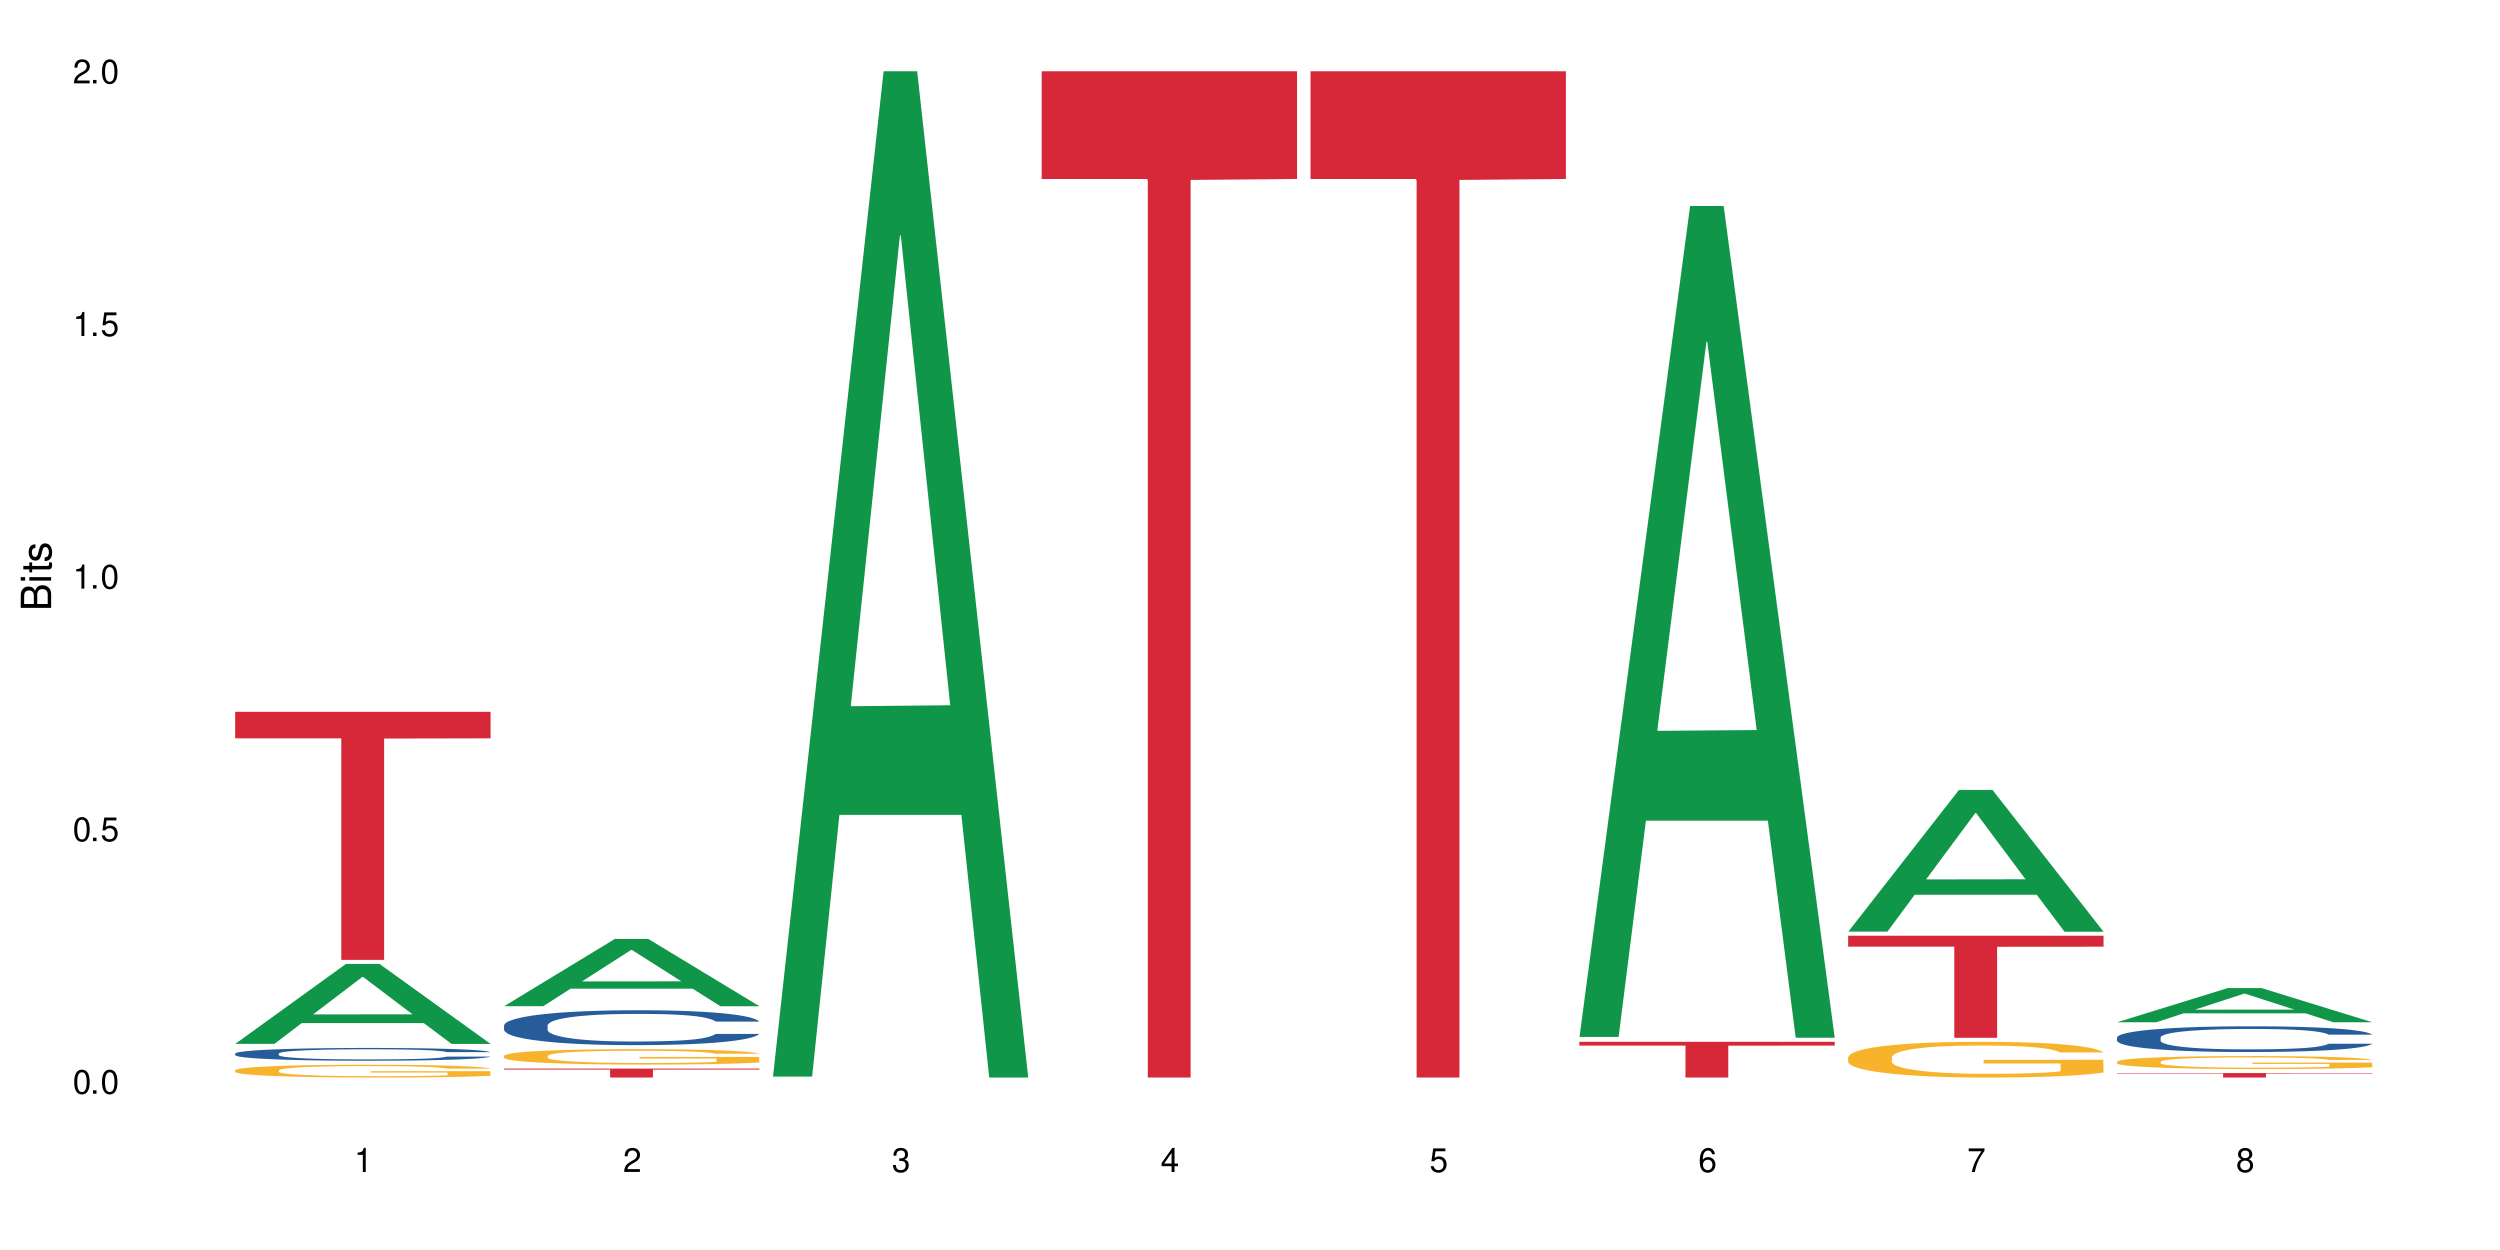<?xml version="1.0" encoding="UTF-8"?>
<svg xmlns="http://www.w3.org/2000/svg" xmlns:xlink="http://www.w3.org/1999/xlink" width="720" height="360" viewBox="0 0 720 360">
<defs>
<g>
<g id="glyph-0-0">
</g>
<g id="glyph-0-1">
<path d="M 2.641 -6.938 C 2 -6.938 1.422 -6.656 1.078 -6.172 C 0.641 -5.562 0.406 -4.641 0.406 -3.359 C 0.406 -1.016 1.188 0.219 2.641 0.219 C 4.078 0.219 4.859 -1.016 4.859 -3.297 C 4.859 -4.641 4.656 -5.547 4.203 -6.172 C 3.844 -6.656 3.281 -6.938 2.641 -6.938 Z M 2.641 -6.188 C 3.547 -6.188 4 -5.25 4 -3.375 C 4 -1.406 3.562 -0.484 2.625 -0.484 C 1.734 -0.484 1.281 -1.438 1.281 -3.344 C 1.281 -5.25 1.734 -6.188 2.641 -6.188 Z M 2.641 -6.188 "/>
</g>
<g id="glyph-0-2">
<path d="M 1.828 -1 L 0.828 -1 L 0.828 0 L 1.828 0 Z M 1.828 -1 "/>
</g>
<g id="glyph-0-3">
<path d="M 4.562 -6.797 L 1.062 -6.797 L 0.547 -3.094 L 1.328 -3.094 C 1.719 -3.562 2.047 -3.734 2.578 -3.734 C 3.484 -3.734 4.062 -3.109 4.062 -2.094 C 4.062 -1.125 3.484 -0.531 2.578 -0.531 C 1.828 -0.531 1.375 -0.906 1.188 -1.672 L 0.328 -1.672 C 0.453 -1.109 0.547 -0.844 0.75 -0.594 C 1.125 -0.078 1.828 0.219 2.594 0.219 C 3.969 0.219 4.922 -0.781 4.922 -2.219 C 4.922 -3.562 4.031 -4.484 2.719 -4.484 C 2.25 -4.484 1.859 -4.359 1.469 -4.062 L 1.734 -5.969 L 4.562 -5.969 Z M 4.562 -6.797 "/>
</g>
<g id="glyph-0-4">
<path d="M 2.484 -4.938 L 2.484 0 L 3.328 0 L 3.328 -6.938 L 2.766 -6.938 C 2.469 -5.875 2.281 -5.734 0.984 -5.562 L 0.984 -4.938 Z M 2.484 -4.938 "/>
</g>
<g id="glyph-0-5">
<path d="M 4.859 -0.828 L 1.281 -0.828 C 1.359 -1.406 1.672 -1.781 2.5 -2.281 L 3.469 -2.828 C 4.406 -3.344 4.906 -4.062 4.906 -4.906 C 4.906 -5.484 4.672 -6.031 4.266 -6.406 C 3.859 -6.766 3.375 -6.938 2.719 -6.938 C 1.859 -6.938 1.219 -6.625 0.844 -6.031 C 0.609 -5.672 0.5 -5.234 0.484 -4.531 L 1.328 -4.531 C 1.359 -5.016 1.406 -5.281 1.531 -5.516 C 1.75 -5.938 2.188 -6.203 2.703 -6.203 C 3.469 -6.203 4.031 -5.641 4.031 -4.891 C 4.031 -4.344 3.719 -3.859 3.125 -3.516 L 2.234 -3 C 0.812 -2.172 0.406 -1.531 0.328 -0.016 L 4.859 -0.016 Z M 4.859 -0.828 "/>
</g>
<g id="glyph-0-6">
<path d="M 2.125 -3.188 L 2.578 -3.188 C 3.5 -3.188 3.984 -2.766 3.984 -1.922 C 3.984 -1.062 3.469 -0.531 2.594 -0.531 C 1.656 -0.531 1.203 -1 1.156 -2.016 L 0.312 -2.016 C 0.344 -1.453 0.438 -1.094 0.609 -0.781 C 0.953 -0.109 1.625 0.219 2.547 0.219 C 3.953 0.219 4.859 -0.625 4.859 -1.938 C 4.859 -2.828 4.516 -3.297 3.703 -3.594 C 4.344 -3.844 4.656 -4.328 4.656 -5.031 C 4.656 -6.219 3.875 -6.938 2.578 -6.938 C 1.203 -6.938 0.484 -6.172 0.453 -4.703 L 1.297 -4.703 C 1.312 -5.125 1.344 -5.359 1.453 -5.578 C 1.641 -5.969 2.062 -6.203 2.594 -6.203 C 3.344 -6.203 3.797 -5.75 3.797 -5 C 3.797 -4.516 3.609 -4.219 3.25 -4.047 C 3.016 -3.953 2.703 -3.922 2.125 -3.906 Z M 2.125 -3.188 "/>
</g>
<g id="glyph-0-7">
<path d="M 3.141 -1.672 L 3.141 0 L 3.984 0 L 3.984 -1.672 L 4.984 -1.672 L 4.984 -2.438 L 3.984 -2.438 L 3.984 -6.938 L 3.359 -6.938 L 0.266 -2.578 L 0.266 -1.672 Z M 3.141 -2.438 L 1 -2.438 L 3.141 -5.5 Z M 3.141 -2.438 "/>
</g>
<g id="glyph-0-8">
<path d="M 4.781 -5.125 C 4.609 -6.266 3.891 -6.938 2.844 -6.938 C 2.094 -6.938 1.422 -6.578 1.031 -5.953 C 0.594 -5.266 0.406 -4.422 0.406 -3.172 C 0.406 -2 0.578 -1.25 0.984 -0.641 C 1.359 -0.078 1.953 0.219 2.703 0.219 C 3.984 0.219 4.922 -0.75 4.922 -2.094 C 4.922 -3.375 4.062 -4.281 2.844 -4.281 C 2.172 -4.281 1.641 -4.031 1.281 -3.516 C 1.281 -5.234 1.828 -6.188 2.797 -6.188 C 3.391 -6.188 3.797 -5.797 3.938 -5.125 Z M 2.734 -3.531 C 3.547 -3.531 4.062 -2.953 4.062 -2.031 C 4.062 -1.156 3.484 -0.531 2.703 -0.531 C 1.922 -0.531 1.328 -1.188 1.328 -2.078 C 1.328 -2.938 1.906 -3.531 2.734 -3.531 Z M 2.734 -3.531 "/>
</g>
<g id="glyph-0-9">
<path d="M 4.984 -6.797 L 0.438 -6.797 L 0.438 -5.969 L 4.109 -5.969 C 2.5 -3.656 1.828 -2.234 1.328 0 L 2.219 0 C 2.594 -2.172 3.453 -4.047 4.984 -6.094 Z M 4.984 -6.797 "/>
</g>
<g id="glyph-0-10">
<path d="M 3.75 -3.656 C 4.469 -4.094 4.688 -4.438 4.688 -5.078 C 4.688 -6.172 3.844 -6.938 2.641 -6.938 C 1.438 -6.938 0.594 -6.172 0.594 -5.094 C 0.594 -4.438 0.812 -4.094 1.516 -3.656 C 0.734 -3.266 0.359 -2.703 0.359 -1.922 C 0.359 -0.656 1.281 0.219 2.641 0.219 C 3.984 0.219 4.922 -0.656 4.922 -1.922 C 4.922 -2.703 4.531 -3.266 3.75 -3.656 Z M 2.641 -6.188 C 3.359 -6.188 3.812 -5.75 3.812 -5.062 C 3.812 -4.406 3.344 -3.984 2.641 -3.984 C 1.922 -3.984 1.453 -4.406 1.453 -5.078 C 1.453 -5.75 1.922 -6.188 2.641 -6.188 Z M 2.641 -3.266 C 3.484 -3.266 4.062 -2.719 4.062 -1.906 C 4.062 -1.078 3.484 -0.531 2.625 -0.531 C 1.797 -0.531 1.219 -1.094 1.219 -1.906 C 1.219 -2.719 1.781 -3.266 2.641 -3.266 Z M 2.641 -3.266 "/>
</g>
<g id="glyph-1-0">
</g>
<g id="glyph-1-1">
<path d="M 0 -0.953 L 0 -4.891 C 0 -5.719 -0.234 -6.344 -0.734 -6.797 C -1.188 -7.234 -1.812 -7.469 -2.5 -7.469 C -3.547 -7.469 -4.188 -7 -4.625 -5.875 C -4.984 -6.688 -5.625 -7.094 -6.531 -7.094 C -7.172 -7.094 -7.734 -6.859 -8.141 -6.391 C -8.562 -5.922 -8.75 -5.344 -8.75 -4.5 L -8.75 -0.953 Z M -4.984 -2.062 L -7.766 -2.062 L -7.766 -4.219 C -7.766 -4.844 -7.688 -5.203 -7.453 -5.5 C -7.219 -5.812 -6.859 -5.969 -6.375 -5.969 C -5.891 -5.969 -5.531 -5.812 -5.297 -5.5 C -5.062 -5.203 -4.984 -4.844 -4.984 -4.219 Z M -0.984 -2.062 L -4 -2.062 L -4 -4.781 C -4 -5.766 -3.438 -6.359 -2.484 -6.359 C -1.547 -6.359 -0.984 -5.766 -0.984 -4.781 Z M -0.984 -2.062 "/>
</g>
<g id="glyph-1-2">
<path d="M -6.281 -1.797 L -6.281 -0.797 L 0 -0.797 L 0 -1.797 Z M -8.75 -1.797 L -8.75 -0.797 L -7.484 -0.797 L -7.484 -1.797 Z M -8.75 -1.797 "/>
</g>
<g id="glyph-1-3">
<path d="M -6.281 -3.047 L -6.281 -2.016 L -8.016 -2.016 L -8.016 -1.016 L -6.281 -1.016 L -6.281 -0.172 L -5.469 -0.172 L -5.469 -1.016 L -0.719 -1.016 C -0.078 -1.016 0.281 -1.453 0.281 -2.234 C 0.281 -2.5 0.25 -2.719 0.188 -3.047 L -0.641 -3.047 C -0.609 -2.906 -0.594 -2.766 -0.594 -2.562 C -0.594 -2.141 -0.719 -2.016 -1.156 -2.016 L -5.469 -2.016 L -5.469 -3.047 Z M -6.281 -3.047 "/>
</g>
<g id="glyph-1-4">
<path d="M -4.531 -5.25 C -5.766 -5.25 -6.469 -4.422 -6.469 -2.969 C -6.469 -1.516 -5.719 -0.562 -4.547 -0.562 C -3.562 -0.562 -3.094 -1.062 -2.734 -2.562 L -2.516 -3.484 C -2.344 -4.188 -2.094 -4.469 -1.641 -4.469 C -1.047 -4.469 -0.641 -3.875 -0.641 -3 C -0.641 -2.453 -0.797 -2 -1.062 -1.75 C -1.25 -1.594 -1.422 -1.531 -1.875 -1.469 L -1.875 -0.406 C -0.422 -0.453 0.281 -1.266 0.281 -2.922 C 0.281 -4.5 -0.5 -5.516 -1.719 -5.516 C -2.656 -5.516 -3.172 -4.984 -3.469 -3.734 L -3.703 -2.766 C -3.891 -1.953 -4.156 -1.609 -4.594 -1.609 C -5.188 -1.609 -5.547 -2.125 -5.547 -2.938 C -5.547 -3.75 -5.203 -4.172 -4.531 -4.203 Z M -4.531 -5.25 "/>
</g>
</g>
</defs>
<rect x="-72" y="-36" width="864" height="432" fill="rgb(100%, 100%, 100%)" fill-opacity="1"/>
<path fill-rule="nonzero" fill="rgb(6.275%, 58.824%, 28.235%)" fill-opacity="1" d="M 67.73 300.629 L 67.809 300.605 L 99.637 277.609 L 109.301 277.609 L 141.281 300.648 L 130.047 300.648 L 122.031 294.637 L 86.906 294.637 L 79.047 300.629 L 67.73 300.629 L 90.285 292.148 L 118.809 292.125 L 104.586 281.371 L 104.43 281.352 L 104.27 281.418 L 90.207 292.125 L 90.285 292.148 Z M 67.73 300.629 "/>
<path fill-rule="nonzero" fill="rgb(14.51%, 36.078%, 60%)" fill-opacity="1" d="M 67.73 303.414 L 67.82 303.41 L 67.82 303.328 L 68.09 303.203 L 68.719 303.039 L 69.344 302.93 L 70.961 302.73 L 73.203 302.539 L 75.535 302.391 L 77.238 302.305 L 78.766 302.238 L 82.262 302.113 L 84.504 302.051 L 86.926 301.992 L 89.887 301.934 L 92.039 301.902 L 96.883 301.848 L 100.469 301.824 L 103.25 301.812 L 109.262 301.812 L 112.848 301.828 L 115.449 301.844 L 118.32 301.871 L 120.742 301.902 L 124.957 301.977 L 128.727 302.07 L 130.43 302.125 L 133.121 302.227 L 135.184 302.328 L 136.617 302.414 L 138.234 302.539 L 139.668 302.691 L 140.746 302.863 L 141.281 303.008 L 128.727 303.008 L 128.098 302.871 L 127.379 302.77 L 126.035 302.629 L 124.688 302.535 L 122.805 302.438 L 121.102 302.371 L 118.77 302.309 L 116.707 302.27 L 114.555 302.238 L 112.488 302.219 L 108.543 302.195 L 103.969 302.195 L 102.266 302.203 L 98.766 302.23 L 96.883 302.254 L 94.191 302.301 L 92.309 302.344 L 90.066 302.414 L 88.539 302.469 L 86.656 302.559 L 85.312 302.633 L 83.785 302.746 L 82.891 302.828 L 82.082 302.922 L 81.363 303.035 L 80.828 303.152 L 80.469 303.277 L 80.289 303.398 L 80.289 303.918 L 80.469 304.039 L 80.918 304.18 L 82.082 304.387 L 83.785 304.562 L 85.762 304.703 L 87.645 304.805 L 88.719 304.852 L 90.156 304.906 L 92.398 304.973 L 95.629 305.039 L 97.512 305.066 L 100.383 305.094 L 103.34 305.109 L 107.289 305.109 L 110.785 305.094 L 113.117 305.078 L 115.539 305.051 L 118.859 304.992 L 120.922 304.941 L 122.715 304.875 L 124.062 304.812 L 124.957 304.758 L 126.305 304.656 L 127.379 304.539 L 128.188 304.422 L 128.727 304.309 L 141.281 304.309 L 140.746 304.441 L 139.938 304.574 L 139.129 304.672 L 137.875 304.789 L 136.441 304.895 L 134.375 305.012 L 132.672 305.09 L 130.43 305.172 L 128.367 305.234 L 126.125 305.293 L 122.805 305.359 L 120.652 305.395 L 118.32 305.426 L 115.539 305.449 L 112.043 305.473 L 108.273 305.488 L 104.777 305.492 L 101.008 305.484 L 98.227 305.473 L 94.551 305.441 L 89.977 305.379 L 86.656 305.316 L 84.055 305.254 L 81.812 305.184 L 79.301 305.094 L 76.074 304.945 L 74.098 304.832 L 72.754 304.738 L 71.23 304.605 L 70.152 304.488 L 68.898 304.301 L 68 304.062 L 67.73 303.879 Z M 67.73 303.414 "/>
<path fill-rule="nonzero" fill="rgb(96.863%, 70.196%, 16.863%)" fill-opacity="1" d="M 67.73 308.23 L 67.82 308.227 L 67.82 308.16 L 68.18 308.008 L 69.078 307.801 L 70.242 307.629 L 71.5 307.496 L 72.305 307.426 L 73.652 307.324 L 74.816 307.25 L 77.777 307.098 L 81.543 306.957 L 83.609 306.898 L 85.941 306.84 L 89.258 306.777 L 90.785 306.754 L 95.449 306.699 L 100.738 306.664 L 106.57 306.656 L 109.262 306.66 L 112.938 306.672 L 117.961 306.707 L 120.832 306.742 L 123.074 306.777 L 125.406 306.82 L 128.277 306.887 L 130.969 306.969 L 133.121 307.047 L 135.273 307.148 L 137.066 307.258 L 138.594 307.375 L 139.938 307.516 L 140.746 307.633 L 141.281 307.75 L 128.816 307.75 L 128.098 307.633 L 127.289 307.543 L 125.945 307.43 L 124.598 307.352 L 123.254 307.285 L 120.742 307.199 L 118.59 307.145 L 115.898 307.098 L 113.297 307.066 L 110.336 307.047 L 108.543 307.043 L 103.789 307.043 L 99.484 307.066 L 96.973 307.09 L 95.18 307.117 L 92.668 307.168 L 91.141 307.211 L 90.246 307.234 L 87.555 307.34 L 85.762 307.434 L 84.773 307.5 L 83.52 307.598 L 82.621 307.691 L 81.633 307.824 L 81.098 307.926 L 80.379 308.152 L 80.289 308.758 L 80.559 308.887 L 81.098 309.023 L 81.812 309.145 L 82.891 309.27 L 83.965 309.367 L 85.852 309.5 L 87.465 309.586 L 88.719 309.645 L 91.141 309.734 L 92.129 309.766 L 94.461 309.824 L 96.883 309.871 L 99.844 309.914 L 102.086 309.934 L 105.672 309.949 L 110.246 309.949 L 115.629 309.93 L 119.039 309.902 L 121.371 309.875 L 122.895 309.852 L 124.777 309.816 L 126.125 309.781 L 127.379 309.746 L 128.906 309.688 L 128.906 308.887 L 106.75 308.883 L 106.75 308.504 L 141.195 308.504 L 141.281 309.816 L 139.398 309.906 L 137.066 309.992 L 134.824 310.059 L 132.492 310.117 L 129.176 310.18 L 126.484 310.223 L 122.355 310.27 L 118.59 310.301 L 114.645 310.32 L 111.145 310.328 L 107.02 310.332 L 103.34 310.324 L 99.395 310.305 L 96.254 310.277 L 93.383 310.246 L 90.516 310.203 L 86.926 310.133 L 84.594 310.074 L 82.172 310.004 L 79.75 309.918 L 77.598 309.828 L 76.164 309.758 L 74.727 309.676 L 73.203 309.578 L 71.766 309.461 L 70.691 309.359 L 69.703 309.242 L 68.988 309.129 L 68.27 308.98 L 67.91 308.859 L 67.73 308.754 Z M 67.73 308.23 "/>
<path fill-rule="nonzero" fill="rgb(83.922%, 15.686%, 22.353%)" fill-opacity="1" d="M 67.73 204.992 L 141.281 204.992 L 141.281 212.641 L 110.629 212.707 L 110.629 276.445 L 98.297 276.445 L 98.297 212.773 L 98.117 212.641 L 67.73 212.641 Z M 67.73 204.992 "/>
<path fill-rule="nonzero" fill="rgb(6.275%, 58.824%, 28.235%)" fill-opacity="1" d="M 145.156 289.777 L 145.234 289.762 L 177.059 270.422 L 186.723 270.422 L 218.707 289.797 L 207.469 289.797 L 199.453 284.738 L 164.328 284.738 L 156.469 289.777 L 145.156 289.777 L 167.707 282.648 L 196.23 282.629 L 182.008 273.59 L 181.852 273.57 L 181.695 273.625 L 167.629 282.629 L 167.707 282.648 Z M 145.156 289.777 "/>
<path fill-rule="nonzero" fill="rgb(14.51%, 36.078%, 60%)" fill-opacity="1" d="M 145.156 295.328 L 145.242 295.316 L 145.242 295.098 L 145.512 294.75 L 146.141 294.309 L 146.77 294.008 L 148.383 293.465 L 150.625 292.941 L 152.957 292.539 L 154.664 292.301 L 156.188 292.117 L 159.684 291.777 L 161.93 291.602 L 164.352 291.445 L 167.309 291.289 L 169.461 291.199 L 174.305 291.051 L 177.895 290.988 L 180.676 290.961 L 186.684 290.961 L 190.273 290.996 L 192.875 291.043 L 195.742 291.117 L 198.164 291.199 L 202.383 291.402 L 206.148 291.656 L 207.852 291.805 L 210.543 292.09 L 212.605 292.363 L 214.043 292.602 L 215.656 292.941 L 217.094 293.355 L 218.168 293.824 L 218.707 294.219 L 206.148 294.219 L 205.52 293.852 L 204.805 293.566 L 203.457 293.191 L 202.113 292.922 L 200.23 292.656 L 198.523 292.484 L 196.191 292.309 L 194.129 292.199 L 191.977 292.117 L 189.914 292.062 L 185.969 292.008 L 181.391 292.008 L 179.688 292.023 L 176.191 292.098 L 174.305 292.16 L 171.613 292.289 L 169.73 292.41 L 167.488 292.594 L 165.965 292.75 L 164.082 292.988 L 162.734 293.199 L 161.211 293.5 L 160.312 293.73 L 159.508 293.988 L 158.789 294.289 L 158.25 294.613 L 157.891 294.953 L 157.711 295.281 L 157.711 296.703 L 157.891 297.035 L 158.34 297.418 L 159.508 297.98 L 161.211 298.465 L 163.184 298.852 L 165.066 299.125 L 166.145 299.254 L 167.578 299.402 L 169.82 299.586 L 173.051 299.77 L 174.934 299.84 L 177.805 299.914 L 180.766 299.953 L 184.711 299.953 L 188.211 299.914 L 190.543 299.871 L 192.965 299.797 L 196.281 299.641 L 198.344 299.492 L 200.141 299.32 L 201.484 299.145 L 202.383 298.996 L 203.727 298.715 L 204.805 298.402 L 205.609 298.078 L 206.148 297.77 L 218.707 297.77 L 218.168 298.137 L 217.359 298.492 L 216.555 298.758 L 215.297 299.082 L 213.863 299.363 L 211.801 299.688 L 210.094 299.898 L 207.852 300.125 L 205.789 300.301 L 203.547 300.457 L 200.23 300.641 L 198.074 300.73 L 195.742 300.812 L 192.965 300.887 L 189.465 300.953 L 185.699 300.988 L 182.199 300.996 L 178.434 300.98 L 175.652 300.941 L 171.973 300.859 L 167.398 300.695 L 164.082 300.52 L 161.48 300.348 L 159.238 300.164 L 156.727 299.914 L 153.496 299.512 L 151.523 299.199 L 150.176 298.941 L 148.652 298.586 L 147.574 298.262 L 146.32 297.75 L 145.422 297.098 L 145.156 296.594 Z M 145.156 295.328 "/>
<path fill-rule="nonzero" fill="rgb(96.863%, 70.196%, 16.863%)" fill-opacity="1" d="M 145.156 304.062 L 145.242 304.059 L 145.242 303.977 L 145.602 303.793 L 146.5 303.543 L 147.664 303.336 L 148.922 303.176 L 149.73 303.09 L 151.074 302.969 L 152.242 302.879 L 155.199 302.695 L 158.969 302.527 L 161.031 302.453 L 163.363 302.383 L 166.684 302.309 L 168.207 302.277 L 172.871 302.215 L 178.164 302.172 L 183.992 302.16 L 186.684 302.164 L 190.363 302.184 L 195.387 302.227 L 198.254 302.266 L 200.496 302.309 L 202.828 302.359 L 205.699 302.441 L 208.391 302.539 L 210.543 302.637 L 212.695 302.758 L 214.492 302.887 L 216.016 303.027 L 217.359 303.199 L 218.168 303.34 L 218.707 303.484 L 206.238 303.484 L 205.52 303.34 L 204.715 303.23 L 203.367 303.098 L 202.023 303 L 200.676 302.922 L 198.164 302.816 L 196.012 302.754 L 193.32 302.695 L 190.723 302.66 L 187.762 302.637 L 185.969 302.629 L 181.211 302.629 L 176.906 302.656 L 174.395 302.688 L 172.602 302.723 L 170.09 302.781 L 168.566 302.832 L 167.668 302.863 L 164.977 302.988 L 163.184 303.102 L 162.195 303.18 L 160.941 303.301 L 160.043 303.41 L 159.059 303.57 L 158.52 303.691 L 157.801 303.969 L 157.711 304.699 L 157.98 304.852 L 158.52 305.02 L 159.238 305.164 L 160.312 305.316 L 161.391 305.438 L 163.273 305.594 L 164.887 305.699 L 166.145 305.77 L 168.566 305.879 L 169.551 305.914 L 171.883 305.988 L 174.305 306.043 L 177.266 306.094 L 179.508 306.117 L 183.098 306.137 L 187.672 306.137 L 193.055 306.113 L 196.461 306.078 L 198.793 306.047 L 200.32 306.02 L 202.203 305.973 L 203.547 305.934 L 204.805 305.891 L 206.328 305.82 L 206.328 304.852 L 184.172 304.848 L 184.172 304.395 L 218.617 304.391 L 218.707 305.973 L 216.824 306.082 L 214.492 306.188 L 212.25 306.27 L 209.918 306.34 L 206.598 306.418 L 203.906 306.465 L 199.781 306.523 L 196.012 306.559 L 192.066 306.582 L 188.566 306.594 L 184.441 306.598 L 180.766 306.59 L 176.816 306.566 L 173.68 306.535 L 170.809 306.492 L 167.938 306.441 L 164.352 306.355 L 162.016 306.285 L 159.594 306.203 L 157.172 306.102 L 155.02 305.992 L 153.586 305.906 L 152.152 305.809 L 150.625 305.688 L 149.191 305.551 L 148.113 305.422 L 147.129 305.281 L 146.41 305.148 L 145.691 304.965 L 145.332 304.82 L 145.156 304.695 Z M 145.156 304.062 "/>
<path fill-rule="nonzero" fill="rgb(83.922%, 15.686%, 22.353%)" fill-opacity="1" d="M 145.156 307.762 L 218.707 307.762 L 218.707 308.039 L 188.051 308.039 L 188.051 310.332 L 175.719 310.332 L 175.719 308.043 L 175.539 308.039 L 145.156 308.039 Z M 145.156 307.762 "/>
<path fill-rule="nonzero" fill="rgb(6.275%, 58.824%, 28.235%)" fill-opacity="1" d="M 222.578 310.059 L 222.656 309.789 L 254.48 20.527 L 264.148 20.527 L 296.129 310.332 L 284.895 310.332 L 276.879 234.684 L 241.75 234.684 L 233.895 310.059 L 222.578 310.059 L 245.129 203.391 L 273.656 203.117 L 259.434 67.875 L 259.273 67.602 L 259.117 68.418 L 245.051 203.117 L 245.129 203.391 Z M 222.578 310.059 "/>
<path fill-rule="nonzero" fill="rgb(83.922%, 15.686%, 22.353%)" fill-opacity="1" d="M 300 20.527 L 373.555 20.527 L 373.555 51.547 L 342.898 51.82 L 342.898 310.332 L 330.566 310.332 L 330.566 52.094 L 330.387 51.547 L 300 51.547 Z M 300 20.527 "/>
<path fill-rule="nonzero" fill="rgb(83.922%, 15.686%, 22.353%)" fill-opacity="1" d="M 377.426 20.527 L 450.977 20.527 L 450.977 51.547 L 420.324 51.82 L 420.324 310.332 L 407.988 310.332 L 407.988 52.094 L 407.809 51.547 L 377.426 51.547 Z M 377.426 20.527 "/>
<path fill-rule="nonzero" fill="rgb(6.275%, 58.824%, 28.235%)" fill-opacity="1" d="M 454.848 298.645 L 454.926 298.422 L 486.75 59.336 L 496.418 59.336 L 528.398 298.871 L 517.164 298.871 L 509.148 236.344 L 474.023 236.344 L 466.164 298.645 L 454.848 298.645 L 477.402 210.48 L 505.926 210.254 L 491.703 98.473 L 491.547 98.246 L 491.387 98.922 L 477.32 210.254 L 477.402 210.48 Z M 454.848 298.645 "/>
<path fill-rule="nonzero" fill="rgb(83.922%, 15.686%, 22.353%)" fill-opacity="1" d="M 454.848 300.035 L 528.398 300.035 L 528.398 301.137 L 497.746 301.148 L 497.746 310.332 L 485.414 310.332 L 485.414 301.156 L 485.234 301.137 L 454.848 301.137 Z M 454.848 300.035 "/>
<path fill-rule="nonzero" fill="rgb(6.275%, 58.824%, 28.235%)" fill-opacity="1" d="M 532.27 268.297 L 532.352 268.258 L 564.176 227.504 L 573.84 227.504 L 605.824 268.336 L 594.586 268.336 L 586.57 257.68 L 551.445 257.68 L 543.586 268.297 L 532.27 268.297 L 554.824 253.27 L 583.348 253.23 L 569.125 234.176 L 568.969 234.137 L 568.812 234.254 L 554.746 253.23 L 554.824 253.27 Z M 532.27 268.297 "/>
<path fill-rule="nonzero" fill="rgb(96.863%, 70.196%, 16.863%)" fill-opacity="1" d="M 532.27 304.449 L 532.359 304.441 L 532.359 304.254 L 532.719 303.828 L 533.617 303.246 L 534.781 302.77 L 536.039 302.391 L 536.844 302.195 L 538.191 301.914 L 539.355 301.707 L 542.316 301.285 L 546.086 300.887 L 548.148 300.719 L 550.48 300.559 L 553.797 300.383 L 555.324 300.316 L 559.988 300.164 L 565.281 300.07 L 571.109 300.043 L 573.801 300.051 L 577.48 300.09 L 582.5 300.191 L 585.371 300.289 L 587.613 300.383 L 589.945 300.504 L 592.816 300.691 L 595.508 300.918 L 597.66 301.141 L 599.812 301.426 L 601.609 301.727 L 603.133 302.055 L 604.477 302.449 L 605.285 302.777 L 605.824 303.105 L 593.355 303.105 L 592.637 302.777 L 591.832 302.523 L 590.484 302.215 L 589.141 301.988 L 587.793 301.809 L 585.281 301.566 L 583.129 301.414 L 580.438 301.285 L 577.836 301.199 L 574.879 301.141 L 573.082 301.125 L 568.328 301.125 L 564.023 301.188 L 561.512 301.266 L 559.719 301.34 L 557.207 301.48 L 555.684 301.594 L 554.785 301.668 L 552.094 301.961 L 550.301 302.223 L 549.312 302.402 L 548.059 302.684 L 547.16 302.938 L 546.176 303.312 L 545.637 303.594 L 544.918 304.234 L 544.828 305.926 L 545.098 306.281 L 545.637 306.668 L 546.355 307.008 L 547.43 307.363 L 548.508 307.637 L 550.391 308.004 L 552.004 308.246 L 553.262 308.406 L 555.684 308.66 L 556.668 308.746 L 559 308.914 L 561.422 309.047 L 564.383 309.156 L 566.625 309.215 L 570.215 309.262 L 574.789 309.262 L 580.168 309.203 L 583.578 309.129 L 585.91 309.055 L 587.434 308.988 L 589.32 308.887 L 590.664 308.793 L 591.922 308.688 L 593.445 308.527 L 593.445 306.281 L 571.289 306.273 L 571.289 305.219 L 605.734 305.211 L 605.824 308.887 L 603.941 309.141 L 601.609 309.383 L 599.363 309.57 L 597.031 309.73 L 593.715 309.91 L 591.023 310.023 L 586.898 310.152 L 583.129 310.238 L 579.184 310.293 L 575.684 310.324 L 571.559 310.332 L 567.883 310.312 L 563.934 310.258 L 560.797 310.184 L 557.926 310.09 L 555.055 309.965 L 551.465 309.77 L 549.133 309.609 L 546.711 309.41 L 544.289 309.176 L 542.137 308.922 L 540.703 308.727 L 539.266 308.5 L 537.742 308.219 L 536.309 307.898 L 535.23 307.605 L 534.246 307.277 L 533.527 306.969 L 532.809 306.547 L 532.449 306.207 L 532.27 305.914 Z M 532.27 304.449 "/>
<path fill-rule="nonzero" fill="rgb(83.922%, 15.686%, 22.353%)" fill-opacity="1" d="M 532.27 269.5 L 605.824 269.5 L 605.824 272.645 L 575.168 272.672 L 575.168 298.879 L 562.836 298.879 L 562.836 272.699 L 562.656 272.645 L 532.27 272.645 Z M 532.27 269.5 "/>
<path fill-rule="nonzero" fill="rgb(6.275%, 58.824%, 28.235%)" fill-opacity="1" d="M 609.695 294.406 L 609.773 294.398 L 641.598 284.559 L 651.266 284.559 L 683.246 294.414 L 672.008 294.414 L 663.996 291.844 L 628.867 291.844 L 621.012 294.406 L 609.695 294.406 L 632.246 290.777 L 660.773 290.77 L 646.551 286.168 L 646.391 286.16 L 646.234 286.188 L 632.168 290.77 L 632.246 290.777 Z M 609.695 294.406 "/>
<path fill-rule="nonzero" fill="rgb(14.51%, 36.078%, 60%)" fill-opacity="1" d="M 609.695 298.801 L 609.785 298.797 L 609.785 298.633 L 610.055 298.375 L 610.68 298.051 L 611.309 297.828 L 612.922 297.426 L 615.164 297.043 L 617.5 296.742 L 619.203 296.566 L 620.727 296.434 L 624.227 296.184 L 626.469 296.055 L 628.891 295.938 L 631.852 295.824 L 634.004 295.754 L 638.848 295.648 L 642.434 295.598 L 645.215 295.578 L 651.223 295.578 L 654.812 295.605 L 657.414 295.641 L 660.285 295.695 L 662.707 295.754 L 666.922 295.902 L 670.688 296.094 L 672.395 296.203 L 675.086 296.41 L 677.148 296.613 L 678.582 296.793 L 680.195 297.043 L 681.633 297.348 L 682.707 297.691 L 683.246 297.984 L 670.688 297.984 L 670.062 297.711 L 669.344 297.504 L 667.996 297.223 L 666.652 297.027 L 664.77 296.832 L 663.066 296.703 L 660.734 296.574 L 658.668 296.492 L 656.516 296.434 L 654.453 296.391 L 650.508 296.352 L 645.934 296.352 L 644.227 296.363 L 640.73 296.418 L 638.848 296.465 L 636.156 296.562 L 634.273 296.648 L 632.027 296.785 L 630.504 296.898 L 628.621 297.074 L 627.273 297.23 L 625.75 297.453 L 624.852 297.625 L 624.047 297.812 L 623.328 298.035 L 622.789 298.273 L 622.43 298.523 L 622.254 298.77 L 622.254 299.816 L 622.43 300.062 L 622.879 300.344 L 624.047 300.758 L 625.75 301.117 L 627.723 301.402 L 629.605 301.605 L 630.684 301.699 L 632.117 301.809 L 634.363 301.945 L 637.59 302.078 L 639.473 302.133 L 642.344 302.188 L 645.305 302.215 L 649.25 302.215 L 652.75 302.188 L 655.082 302.152 L 657.504 302.098 L 660.82 301.984 L 662.887 301.875 L 664.68 301.746 L 666.023 301.617 L 666.922 301.512 L 668.266 301.301 L 669.344 301.07 L 670.152 300.832 L 670.688 300.602 L 683.246 300.602 L 682.707 300.875 L 681.902 301.137 L 681.094 301.336 L 679.84 301.57 L 678.402 301.781 L 676.34 302.02 L 674.637 302.172 L 672.395 302.344 L 670.332 302.473 L 668.086 302.586 L 664.77 302.723 L 662.617 302.789 L 660.285 302.852 L 657.504 302.906 L 654.004 302.953 L 650.238 302.98 L 646.738 302.984 L 642.973 302.973 L 640.191 302.945 L 636.516 302.883 L 631.941 302.762 L 628.621 302.633 L 626.02 302.504 L 623.777 302.371 L 621.266 302.188 L 618.035 301.891 L 616.062 301.66 L 614.719 301.469 L 613.191 301.207 L 612.117 300.969 L 610.859 300.59 L 609.965 300.109 L 609.695 299.734 Z M 609.695 298.801 "/>
<path fill-rule="nonzero" fill="rgb(96.863%, 70.196%, 16.863%)" fill-opacity="1" d="M 609.695 305.75 L 609.785 305.746 L 609.785 305.676 L 610.145 305.523 L 611.039 305.312 L 612.207 305.141 L 613.461 305.004 L 614.27 304.93 L 615.613 304.828 L 616.781 304.754 L 619.742 304.602 L 623.508 304.457 L 625.57 304.395 L 627.902 304.336 L 631.223 304.273 L 632.746 304.25 L 637.41 304.195 L 642.703 304.16 L 648.535 304.148 L 651.223 304.152 L 654.902 304.168 L 659.926 304.203 L 662.797 304.238 L 665.039 304.273 L 667.371 304.316 L 670.242 304.387 L 672.93 304.469 L 675.086 304.551 L 677.238 304.652 L 679.031 304.762 L 680.555 304.879 L 681.902 305.023 L 682.707 305.141 L 683.246 305.262 L 670.777 305.262 L 670.062 305.141 L 669.254 305.051 L 667.91 304.938 L 666.562 304.855 L 665.219 304.789 L 662.707 304.703 L 660.555 304.648 L 657.863 304.602 L 655.262 304.57 L 652.301 304.551 L 650.508 304.543 L 645.754 304.543 L 641.449 304.566 L 638.938 304.594 L 637.141 304.621 L 634.629 304.672 L 633.105 304.711 L 632.207 304.738 L 629.52 304.844 L 627.723 304.941 L 626.738 305.004 L 625.48 305.109 L 624.586 305.199 L 623.598 305.336 L 623.059 305.438 L 622.344 305.672 L 622.254 306.285 L 622.52 306.414 L 623.059 306.555 L 623.777 306.676 L 624.852 306.805 L 625.93 306.906 L 627.812 307.039 L 629.43 307.125 L 630.684 307.184 L 633.105 307.277 L 634.094 307.309 L 636.426 307.367 L 638.848 307.418 L 641.805 307.457 L 644.047 307.477 L 647.637 307.496 L 652.211 307.496 L 657.594 307.473 L 661 307.445 L 663.332 307.422 L 664.859 307.395 L 666.742 307.359 L 668.086 307.324 L 669.344 307.285 L 670.867 307.23 L 670.867 306.414 L 648.715 306.41 L 648.715 306.027 L 683.156 306.023 L 683.246 307.359 L 681.363 307.449 L 679.031 307.539 L 676.789 307.609 L 674.457 307.664 L 671.137 307.73 L 668.445 307.77 L 664.32 307.82 L 660.555 307.848 L 656.605 307.871 L 653.109 307.879 L 648.98 307.883 L 645.305 307.875 L 641.359 307.855 L 638.219 307.828 L 635.348 307.797 L 632.477 307.75 L 628.891 307.68 L 626.559 307.621 L 624.137 307.551 L 621.715 307.465 L 619.562 307.371 L 618.125 307.301 L 616.691 307.219 L 615.164 307.117 L 613.73 307 L 612.656 306.895 L 611.668 306.777 L 610.949 306.664 L 610.234 306.508 L 609.875 306.387 L 609.695 306.281 Z M 609.695 305.75 "/>
<path fill-rule="nonzero" fill="rgb(83.922%, 15.686%, 22.353%)" fill-opacity="1" d="M 609.695 309.047 L 683.246 309.047 L 683.246 309.184 L 652.594 309.188 L 652.594 310.332 L 640.258 310.332 L 640.258 309.188 L 640.082 309.184 L 609.695 309.184 Z M 609.695 309.047 "/>
<g fill="rgb(0%, 0%, 0%)" fill-opacity="1">
<use xlink:href="#glyph-0-1" x="20.965" y="314.993"/>
<use xlink:href="#glyph-0-2" x="25.965" y="314.993"/>
<use xlink:href="#glyph-0-1" x="28.965" y="314.993"/>
</g>
<g fill="rgb(0%, 0%, 0%)" fill-opacity="1">
<use xlink:href="#glyph-0-1" x="20.965" y="242.251"/>
<use xlink:href="#glyph-0-2" x="25.965" y="242.251"/>
<use xlink:href="#glyph-0-3" x="28.965" y="242.251"/>
</g>
<g fill="rgb(0%, 0%, 0%)" fill-opacity="1">
<use xlink:href="#glyph-0-4" x="20.965" y="169.509"/>
<use xlink:href="#glyph-0-2" x="25.965" y="169.509"/>
<use xlink:href="#glyph-0-1" x="28.965" y="169.509"/>
</g>
<g fill="rgb(0%, 0%, 0%)" fill-opacity="1">
<use xlink:href="#glyph-0-4" x="20.965" y="96.767"/>
<use xlink:href="#glyph-0-2" x="25.965" y="96.767"/>
<use xlink:href="#glyph-0-3" x="28.965" y="96.767"/>
</g>
<g fill="rgb(0%, 0%, 0%)" fill-opacity="1">
<use xlink:href="#glyph-0-5" x="20.965" y="24.024"/>
<use xlink:href="#glyph-0-2" x="25.965" y="24.024"/>
<use xlink:href="#glyph-0-1" x="28.965" y="24.024"/>
</g>
<g fill="rgb(0%, 0%, 0%)" fill-opacity="1">
<use xlink:href="#glyph-0-4" x="102.008" y="337.532"/>
</g>
<g fill="rgb(0%, 0%, 0%)" fill-opacity="1">
<use xlink:href="#glyph-0-5" x="179.43" y="337.532"/>
</g>
<g fill="rgb(0%, 0%, 0%)" fill-opacity="1">
<use xlink:href="#glyph-0-6" x="256.855" y="337.532"/>
</g>
<g fill="rgb(0%, 0%, 0%)" fill-opacity="1">
<use xlink:href="#glyph-0-7" x="334.277" y="337.532"/>
</g>
<g fill="rgb(0%, 0%, 0%)" fill-opacity="1">
<use xlink:href="#glyph-0-3" x="411.699" y="337.532"/>
</g>
<g fill="rgb(0%, 0%, 0%)" fill-opacity="1">
<use xlink:href="#glyph-0-8" x="489.125" y="337.532"/>
</g>
<g fill="rgb(0%, 0%, 0%)" fill-opacity="1">
<use xlink:href="#glyph-0-9" x="566.547" y="337.532"/>
</g>
<g fill="rgb(0%, 0%, 0%)" fill-opacity="1">
<use xlink:href="#glyph-0-10" x="643.969" y="337.532"/>
</g>
<g fill="rgb(0%, 0%, 0%)" fill-opacity="1">
<use xlink:href="#glyph-1-1" x="14.725" y="176.012"/>
<use xlink:href="#glyph-1-2" x="14.725" y="168.012"/>
<use xlink:href="#glyph-1-3" x="14.725" y="165.012"/>
<use xlink:href="#glyph-1-4" x="14.725" y="162.012"/>
</g>
</svg>
